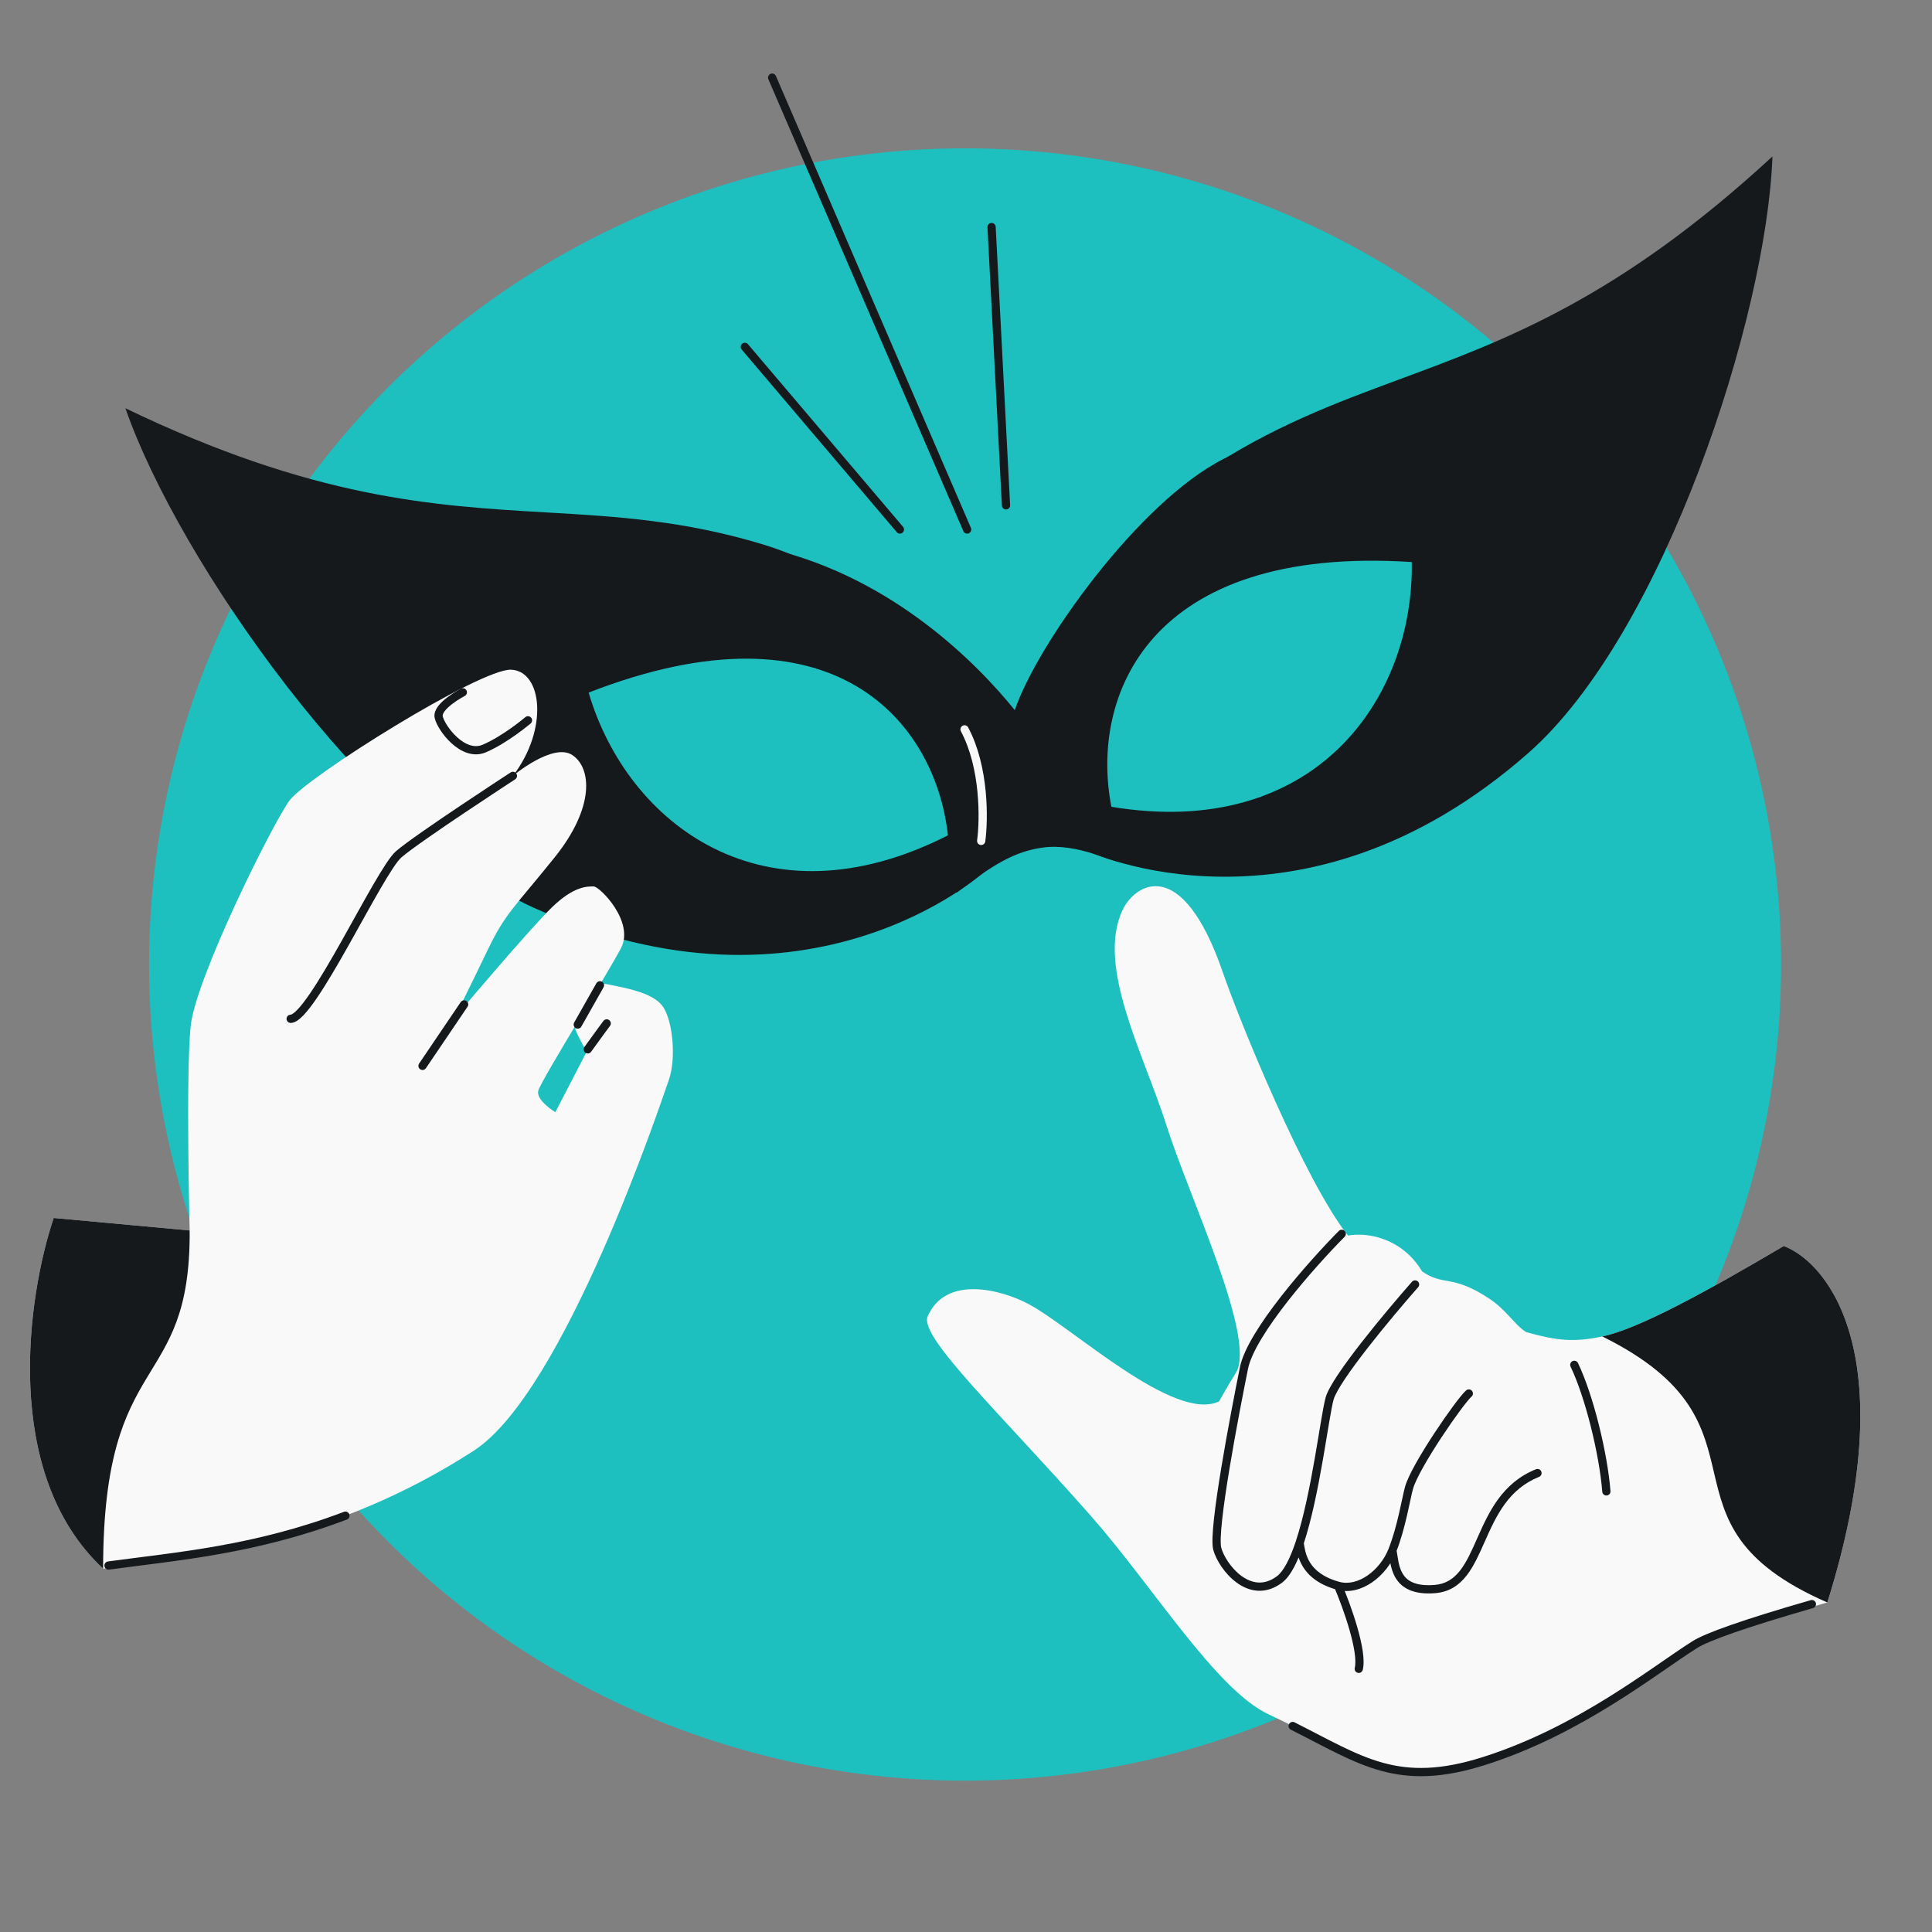<svg width="469" height="469" viewBox="0 0 469 469" fill="none" xmlns="http://www.w3.org/2000/svg">
<rect x="0" y="0" width="469" height="469" fill="#808080" stroke="none"/>
<g clip-path="url(#clip0_3136_5975)">
<ellipse cx="234.278" cy="234.135" rx="198.086" ry="198.127" fill="#1EBFBF"/>
<path d="M201.241 439.096C120.683 431.442 122.908 361.114 152.265 340.679C211.2 299.657 234.672 381.409 207.203 386.146C165.458 393.343 183.04 231.339 298.678 270.956C391.63 302.801 517.862 263.196 411.065 79.757" stroke="#16191C" stroke-width="https://surfshark.com/wp-content/uploads/2023/09/2"/>
<path d="M244.21 122.671L240.71 55.119M187.44 18.845L234.775 128.536M218.455 128.536L180.81 84.203" stroke="#16191C" stroke-width="2" stroke-linecap="round"/>
<path d="M232.187 216.729L229.374 184.316C218.375 168.353 195.998 137.277 187.821 133.421C216.753 140.521 237.015 160.822 246.343 172.39C251.606 156.729 276.307 121.921 297.034 111.403C317.761 100.885 305.355 118.487 296.562 128.603L263.839 174.174C265.433 179.526 265.682 187.707 267.395 194.592C269.327 202.357 273.678 209.106 272.627 209.263C270.148 209.633 261.774 204.459 252.851 205.792C246.407 206.754 241.267 209.663 232.187 216.729Z" fill="#16191C"/>
<path fill-rule="evenodd" clip-rule="evenodd" d="M238.895 211.679C238.895 211.679 237.999 148.196 185.26 132.176C166.036 126.336 149.685 125.385 132.616 124.393C105.304 122.806 76.154 121.112 30.452 99.109C43.154 135.874 89.528 202.257 129.467 220.311C196.293 250.518 238.895 211.679 238.895 211.679ZM230.112 202.787C227.165 175.695 202.766 144.803 142.891 168.131C152.321 200.149 185.586 225.445 230.112 202.787Z" fill="#16191C"/>
<path fill-rule="evenodd" clip-rule="evenodd" d="M263.807 206.529C263.807 206.529 246.119 145.554 291.877 114.825C308.557 103.624 323.917 97.938 339.951 92.002C365.608 82.505 392.991 72.369 430.271 37.975C428.865 76.847 403.907 153.882 370.984 182.816C315.898 231.228 263.807 206.529 263.807 206.529ZM269.796 195.852C264.561 169.114 278.665 132.27 342.719 136.439C343.232 169.836 319.006 204.019 269.796 195.852Z" fill="#16191C"/>
<path d="M238.188 204.13C238.889 198.951 239.061 186.286 234.146 177.056" stroke="#F9F9F9" stroke-width="2" stroke-linecap="round"/>
<path d="M46.283 249.116C45.071 260.852 46.043 298.701 46.043 298.701L13.04 295.667C6.71 314.43 0.246 357.723 25.032 380.794C49.468 377.483 80.799 374.229 114.982 352.186C137.025 337.971 160.489 267.473 162.347 262.207C164.213 256.934 163.313 247.677 160.865 244.273C158.417 240.87 151.516 239.784 147.644 238.977C147.225 238.889 146.793 238.828 146.357 238.793L139.613 249.81C140.859 252.729 142.421 255.293 142.421 255.293L134.809 269.986C134.809 269.986 130.11 267.156 130.655 264.821C130.946 263.554 135.848 255.351 140.806 247.088C144.979 240.135 149.191 233.138 150.736 230.193C154.121 223.743 145.549 215.158 144.102 215.183C142.654 215.209 139.454 214.971 134.011 220.231C128.568 225.492 110.314 247.12 110.314 247.12C110.314 247.12 114.252 239.206 118.474 230.424C122.697 221.642 124.997 220.147 134.684 208.076C144.38 196.005 143.645 186.423 138.94 183.3C134.243 180.177 124.519 188.339 124.519 188.339C133.235 176.956 131.606 162.918 124.102 162.573C116.597 162.227 74.373 188.677 70.246 194.369C66.118 200.061 47.503 237.38 46.283 249.116Z" fill="#F9F9F9"/>
<path d="M26.343 380.037C43.132 377.762 61.865 376.271 83.852 367.938" stroke="#16191C" stroke-width="2" stroke-linecap="round"/>
<path d="M46.043 298.701L13.04 295.667C6.71 314.43 0.246 357.723 25.032 380.794C25.032 326.839 46.293 338.64 46.043 298.701Z" fill="#16191C"/>
<path d="M102.566 258.745L112.669 243.825" stroke="#16191C" stroke-width="2" stroke-miterlimit="10" stroke-linecap="round"/>
<path d="M70.559 247.323C75.694 247.237 92.117 211.394 96.801 207.368C101.477 203.342 124.51 188.347 124.51 188.347" stroke="#16191C" stroke-width="2" stroke-miterlimit="10" stroke-linecap="round"/>
<path d="M145.639 239.188L140.254 248.709" stroke="#16191C" stroke-width="2" stroke-miterlimit="10" stroke-linecap="round"/>
<path d="M147.283 248.435C147.283 248.435 145.085 251.381 142.687 254.731" stroke="#16191C" stroke-width="2" stroke-miterlimit="10" stroke-linecap="round"/>
<path d="M112.349 168.061C112.349 168.061 105.889 171.423 106.501 174.099C107.113 176.776 112.397 183.912 117.562 181.704C122.727 179.496 128.171 174.859 128.171 174.859" stroke="#16191C" stroke-width="2" stroke-miterlimit="10" stroke-linecap="round"/>
<path d="M360.362 427.459C337.089 434.869 328.805 425.82 308.006 416.186C295.251 410.277 279.855 385.067 264.883 368.075C242.807 343.02 223.025 324.5 225.191 319.552C229.651 309.366 243.288 313.153 249.685 316.561C260.347 322.241 284.964 345.326 295.913 340.207L296.1 339.878C297.965 336.608 298.039 336.479 300.043 333.194C305.027 324.786 288.63 290.506 283.164 273.21C277.698 255.915 266.154 234.843 272.424 221.081C275.393 214.561 286.9 207.149 296.835 236.018C300.979 248.061 316.761 286.702 327.227 299.943C331.55 299.1 340.19 300.279 345.215 308.628C350.421 312.279 352.382 309.265 361.36 315.133C365.701 317.97 367.66 321.624 370.494 323.381C378.069 325.484 382.014 325.881 388.969 324.431C397.777 322.594 414.131 313.611 433.015 302.476C444.25 306.757 462.094 330.057 443.595 389.006L442.12 389.43C426.201 394.01 414.257 397.447 411.451 399.215C401.561 405.444 383.634 420.05 360.362 427.459Z" fill="#F9F9F9"/>
<path d="M439.844 389.404C423.191 394.196 414.343 397.393 411.45 399.215C401.561 405.444 383.634 420.05 360.361 427.459C339.376 434.141 330.578 427.44 313.801 418.994" stroke="#16191C" stroke-width="2" stroke-linecap="round" stroke-linejoin="round"/>
<path d="M388.97 324.431C397.777 322.594 414.132 313.611 433.015 302.476C444.25 306.757 462.095 330.057 443.595 389.006C399.084 369.555 433.015 346.234 388.97 324.431Z" fill="#16191C"/>
<path d="M326.42 300.226C326.809 299.833 326.806 299.2 326.413 298.811C326.021 298.423 325.388 298.426 324.999 298.818L326.42 300.226ZM301.977 332.099L302.957 332.297L301.977 332.099ZM310.568 383.442L311.164 384.245L310.568 383.442ZM344.264 312.47C344.629 312.056 344.589 311.424 344.174 311.059C343.76 310.694 343.128 310.734 342.763 311.148L344.264 312.47ZM357.216 339.037C357.634 338.676 357.681 338.045 357.32 337.626C356.959 337.208 356.327 337.162 355.909 337.523L357.216 339.037ZM348.277 385.753L348.2 384.756L348.277 385.753ZM373.603 358.523C374.116 358.317 374.364 357.735 374.158 357.223C373.953 356.71 373.37 356.462 372.858 356.667L373.603 358.523ZM328.874 404.876C328.742 405.413 329.07 405.954 329.607 406.086C330.143 406.217 330.685 405.889 330.816 405.353L328.874 404.876ZM383.064 330.888C382.825 330.39 382.228 330.18 381.73 330.419C381.232 330.659 381.022 331.256 381.262 331.754L383.064 330.888ZM388.955 362.12C388.998 362.671 389.479 363.082 390.03 363.039C390.58 362.996 390.992 362.515 390.949 361.965L388.955 362.12ZM324.999 298.818C321.387 302.467 315.864 308.477 311.019 314.669C308.596 317.766 306.331 320.922 304.557 323.862C302.795 326.782 301.469 329.565 300.997 331.901L302.957 332.297C303.36 330.306 304.54 327.76 306.27 324.895C307.987 322.049 310.2 318.962 312.594 315.902C317.382 309.783 322.851 303.831 326.42 300.226L324.999 298.818ZM300.997 331.901C299.902 337.314 297.975 347.196 296.474 356.283C295.724 360.824 295.077 365.18 294.695 368.684C294.505 370.436 294.378 371.988 294.339 373.253C294.301 374.48 294.339 375.548 294.536 376.261L296.464 375.728C296.356 375.337 296.3 374.542 296.338 373.315C296.375 372.123 296.495 370.627 296.684 368.901C297.06 365.451 297.699 361.137 298.447 356.609C299.943 347.556 301.864 337.7 302.957 332.297L300.997 331.901ZM294.536 376.261C295.205 378.683 297.302 382.074 300.204 384.188C301.671 385.257 303.394 386.036 305.287 386.153C307.199 386.272 309.194 385.709 311.164 384.245L309.971 382.64C308.344 383.849 306.808 384.244 305.411 384.157C303.995 384.07 302.63 383.481 301.382 382.572C298.855 380.731 297.016 377.726 296.464 375.728L294.536 376.261ZM323.732 339.771C324.019 338.735 324.996 336.973 326.515 334.701C328.008 332.469 329.946 329.857 332.051 327.158C336.26 321.761 341.096 316.066 344.264 312.47L342.763 311.148C339.577 314.764 334.713 320.492 330.474 325.928C328.355 328.645 326.383 331.3 324.853 333.589C323.349 335.838 322.19 337.848 321.804 339.236L323.732 339.771ZM311.164 384.245C312.282 383.415 313.245 382.093 314.092 380.518C314.946 378.928 315.722 377.001 316.431 374.874L314.534 374.242C313.845 376.307 313.111 378.118 312.33 379.571C311.541 381.039 310.746 382.064 309.971 382.64L311.164 384.245ZM316.431 374.874C318.415 368.925 319.936 361.212 321.113 354.474C321.702 351.103 322.21 347.947 322.643 345.38C323.081 342.785 323.438 340.827 323.732 339.771L321.804 339.236C321.478 340.414 321.103 342.486 320.671 345.047C320.234 347.637 319.731 350.764 319.143 354.13C317.966 360.866 316.465 368.448 314.534 374.242L316.431 374.874ZM314.496 374.724C314.692 375.891 314.93 378.114 316.278 380.312C317.652 382.553 320.112 384.682 324.567 385.92L325.102 383.992C321.073 382.874 319.061 381.025 317.983 379.267C316.878 377.465 316.683 375.668 316.469 374.393L314.496 374.724ZM343.009 361.443C343.342 360.245 344.244 358.36 345.505 356.111C346.753 353.887 348.307 351.385 349.887 348.983C351.467 346.582 353.066 344.29 354.4 342.488C355.067 341.586 355.664 340.813 356.157 340.211C356.663 339.593 357.02 339.206 357.216 339.037L355.909 337.523C355.569 337.817 355.116 338.326 354.609 338.944C354.089 339.579 353.471 340.38 352.792 341.298C351.433 343.134 349.813 345.456 348.216 347.884C346.619 350.312 345.038 352.855 343.761 355.132C342.498 357.384 341.485 359.455 341.082 360.908L343.009 361.443ZM324.567 385.92C327.545 386.746 330.598 385.841 333.127 384.088C335.659 382.333 337.77 379.666 338.929 376.74L337.069 376.004C336.054 378.569 334.191 380.918 331.988 382.444C329.783 383.973 327.34 384.614 325.102 383.992L324.567 385.92ZM338.929 376.74C340.079 373.833 340.917 370.65 341.558 367.882C342.212 365.055 342.641 362.77 343.009 361.443L341.082 360.908C340.702 362.277 340.23 364.752 339.61 367.431C338.976 370.167 338.164 373.236 337.069 376.004L338.929 376.74ZM337.022 376.588C337.101 376.943 337.166 377.362 337.242 377.862C337.316 378.35 337.399 378.901 337.511 379.47C337.735 380.606 338.088 381.882 338.79 383.05C339.504 384.236 340.564 385.287 342.15 385.974C343.72 386.654 345.743 386.952 348.354 386.75L348.2 384.756C345.807 384.941 344.132 384.653 342.945 384.139C341.775 383.632 341.022 382.881 340.504 382.019C339.975 381.139 339.679 380.123 339.473 379.083C339.371 378.564 339.295 378.057 339.219 377.561C339.146 377.078 339.071 376.588 338.975 376.155L337.022 376.588ZM348.354 386.75C351.819 386.483 354.207 384.809 356.046 382.442C357.843 380.129 359.158 377.099 360.503 374.07C363.241 367.902 366.217 361.49 373.603 358.523L372.858 356.667C364.63 359.973 361.384 367.157 358.675 373.259C357.296 376.364 356.082 379.137 354.467 381.215C352.895 383.237 350.988 384.541 348.2 384.756L348.354 386.75ZM323.915 385.349C324.957 387.789 326.456 391.719 327.563 395.559C328.116 397.48 328.566 399.357 328.813 401.003C329.064 402.675 329.088 404.002 328.874 404.876L330.816 405.353C331.127 404.088 331.051 402.443 330.79 400.706C330.526 398.942 330.052 396.973 329.485 395.005C328.351 391.07 326.82 387.06 325.755 384.563L323.915 385.349ZM381.262 331.754C384.819 339.156 388.246 353.045 388.955 362.12L390.949 361.965C390.225 352.69 386.747 338.552 383.064 330.888L381.262 331.754Z" fill="#16191C"/>
</g>
<defs>
<clipPath id="clip0_3136_5975">
<rect width="468" height="468" fill="white" transform="translate(0.191 0.029)"/>
</clipPath>
</defs>
</svg>
